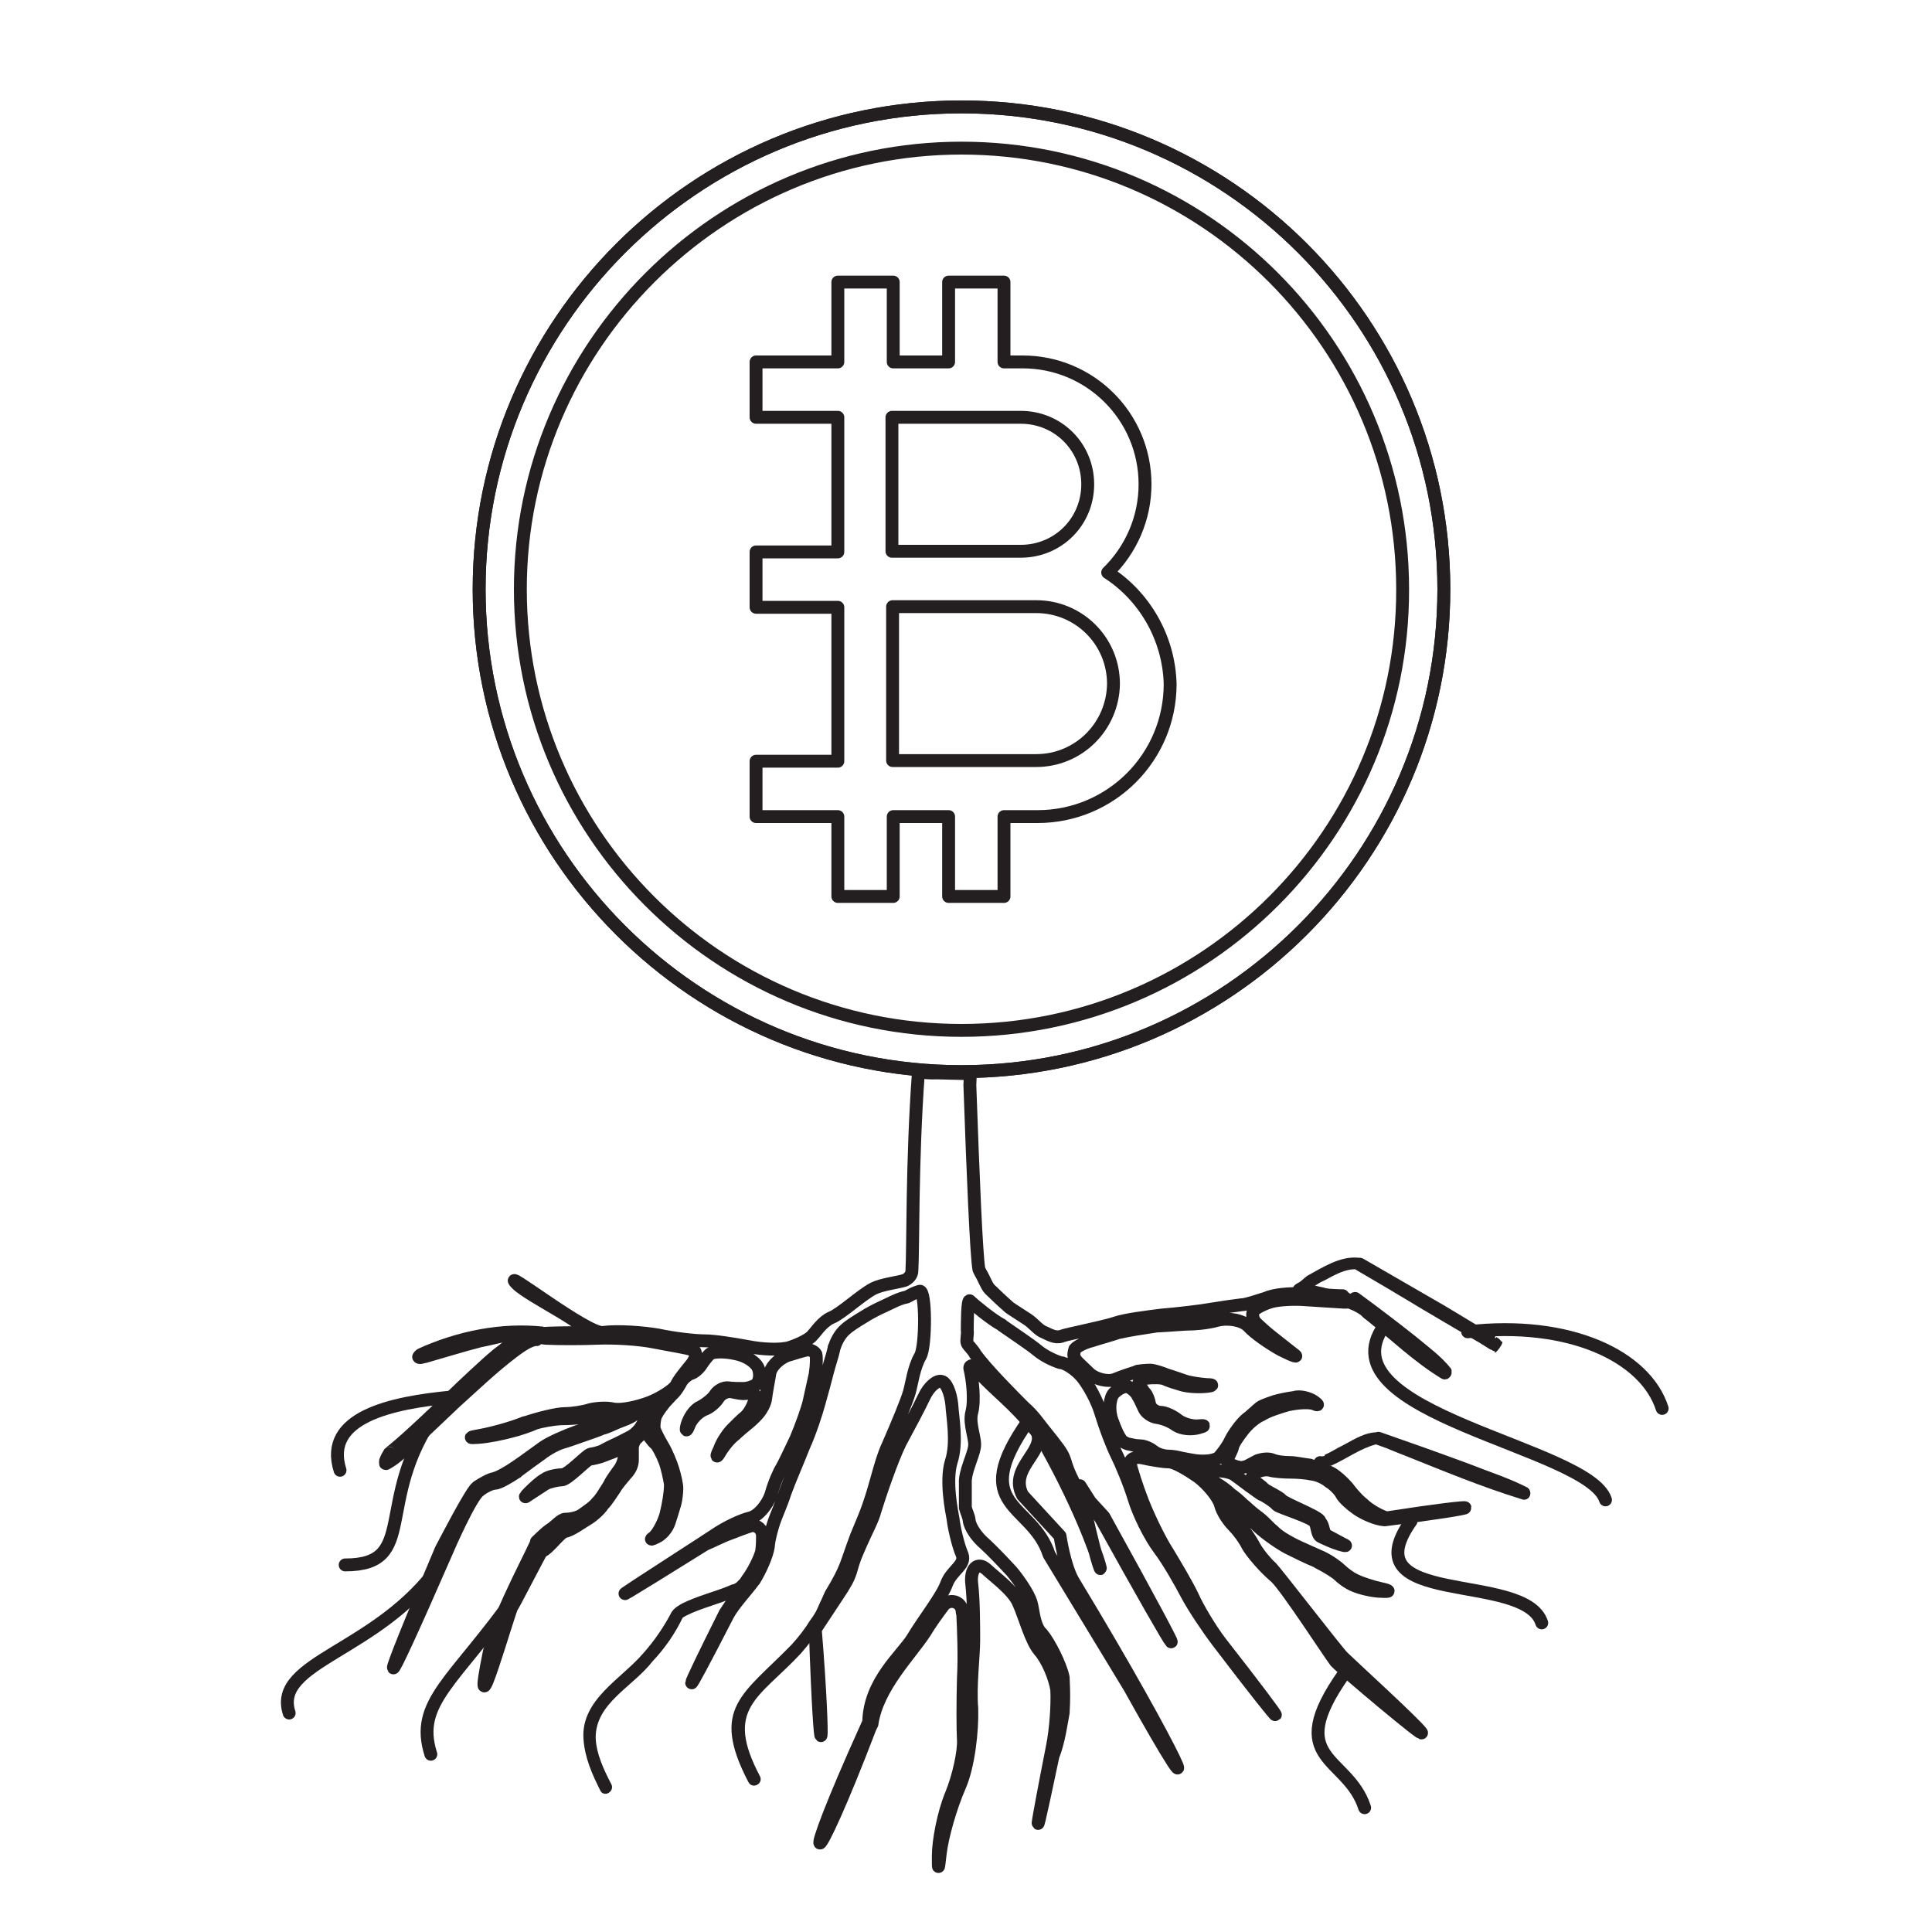 <?xml version="1.0" encoding="utf-8"?>
<!-- Generator: Adobe Illustrator 27.7.0, SVG Export Plug-In . SVG Version: 6.00 Build 0)  -->
<svg version="1.1" xmlns="http://www.w3.org/2000/svg" xmlns:xlink="http://www.w3.org/1999/xlink" x="0px" y="0px"
	 viewBox="0 0 300 300" style="enable-background:new 0 0 300 300;" xml:space="preserve">
<style type="text/css">
	.st0{fill:#FFFFFF;}
	.st1{display:none;}
	.st2{display:inline;fill:#FFFFFF;}
	.st3{fill:#231F20;}
	.st4{fill:none;stroke:#231F20;stroke-width:2;stroke-linecap:round;stroke-linejoin:round;stroke-miterlimit:10;}
</style>
<g id="Слой_2">
	<rect x="0" y="0" class="st0" width="300" height="300"/>
</g>
<g id="Layer_1" xmlns:ev="http://www.w3.org/2001/xml-events">
	<g class="st1">
		<path class="st2" d="M0,0.4v300l297.1-1.1v-300L0,0.4z"/>
		<path class="st2" d="M65.7,197.6"/>
	</g>
	<g>
		<path class="st3" d="M84.1,208c-3.1-0.5-6.3,0.6-9.4,1.2c-2.7,0.7-5.6,1.6-8.4,2.4c-0.6,0.1-1.1,0.4-1.8,0c-1-0.8-0.3-1.8,0.5-2.2
			c6-2.7,12.7-4.1,19.4-3.4C84.4,206,84.1,208,84.1,208L84.1,208z M84.1,208c-6.1-0.7-12.7,0.6-18.3,3.3c0,0-0.1,0.1,0-0.1
			c0.1-0.1,0.1-0.3,0.1-0.5c0.1-0.4-0.4-0.9-0.7-0.9c-0.1,0,0,0,0.1,0c0.2,0,0.3-0.1,0.5-0.1c6.1-1.6,12.2-4.1,18.5-3.7
			C84.4,206,84.1,208,84.1,208L84.1,208z"/>
	</g>
	<path class="st4" d="M194.9,228.7c0.6-0.3,1.6-0.6,2.3-0.4c0.7,0.2,2.2,0.3,3.2,0.3s2.4,0.1,3.3,0.3c0.9,0.1,2,0.6,2.7,1.2
		c0.7,0.4,1.6,1.3,1.9,1.9c0.3,0.6,1.4,1.6,2.4,2.3s2.9,1.6,4.3,1.7c16.8-2.1,16.4-2.8,0.3-0.3c-1.3-0.4-2.9-1.4-3.7-2.2
		c-0.9-0.7-1.8-1.8-2.4-2.6l-0.1-0.1c-0.6-0.7-1.6-1.6-2.3-2s-2.1-0.9-3.1-1.2c-0.1,0-0.2,0-0.3-0.1c-1-0.1-2.3-0.4-3.1-0.4
		s-2-0.1-2.7-0.4c-0.7-0.3-1.7-0.1-2.3,0.1c-0.6,0.3-1.3,0.7-1.7,0.9c-0.4,0.1-1,0.3-1.3,0.1c-0.3,0-0.9-0.3-1.3-0.4
		c-0.4-0.1-0.6-0.7-0.3-1c0.1-0.4,0.6-1.2,0.7-1.7c0.1-0.6,0.9-1.7,1.6-2.6c0.7-0.9,1.9-2,2.9-2.4c0.9-0.6,2.8-1.2,4.2-1.6h0.1
		c1.4-0.3,3.2-0.4,3.9-0.1c0.7,0.3,0.6,0.1-0.1-0.4s-2.2-0.9-3-0.6c-0.9,0.1-2.3,0.4-3,0.6c-0.6,0.2-1.5,0.5-2.1,0.8
		c-0.1,0.1-0.2,0.1-0.3,0.2c-0.5,0.4-1.3,1.2-2.1,1.8c-0.8,0.7-1.9,2.2-2.4,3.2c-0.4,0.9-1.1,1.8-1.5,2.3c-0.1,0.1-0.2,0.2-0.2,0.3
		c-0.3,0.3-0.9,0.5-1.5,0.6s-1.6,0.1-2.3,0s-1.7-0.3-2.2-0.4c-0.4-0.1-1.3-0.3-2-0.3s-1.7-0.3-2.2-0.7s-1.4-0.9-2.2-0.9
		c-0.7,0-1.4-0.2-1.9-0.3c-0.3-0.1-0.7-0.3-0.9-0.5c-0.5-0.6-1-1.7-1.5-3.1c-0.6-1.6-0.4-3.6,0.3-4.3s1.7-1.2,2.3-0.9
		s1.2,0.9,1.4,1.4c0.3,0.4,0.7,1.4,1,2s1.2,1.2,1.9,1.3c0.9,0.1,2.2,0.6,3,1.2c0.9,0.6,2.4,0.7,3.5,0.4s1-0.4,0-0.3
		s-2.4-0.3-3.2-0.9c-0.7-0.6-2-1.2-2.7-1.2s-1.6-0.6-1.7-1.3c-0.1-0.6-0.4-1.4-0.7-1.7s-0.6-0.9-0.9-1.3c-0.3-0.3,0.3-0.9,1.2-1
		s2.2-0.1,2.7,0.1c0.6,0.3,1.9,0.7,2.6,0.9c0.9,0.3,2.6,0.4,3.7,0.3c1.3-0.1,1.4-0.3,0.3-0.3c-1.2-0.1-2.7-0.3-3.5-0.6
		c-0.9-0.3-2-0.7-2.7-0.9c-0.7-0.3-1.7-0.6-2.2-0.7c-0.4-0.1-1.5,0-2.2,0.1c-0.1,0-0.2,0-0.3,0.1c-0.9,0.3-2.2,0.7-3.4,1.2
		c-1,0.4-2.9,0-3.9-0.9c-1-1-2.2-2-2.3-2.4c-0.3-0.4-0.1-1,0-1.4c0.3-0.4,1.4-1,2.6-1.3c1.2-0.4,3.1-0.9,4.2-1.3h0.1
		c1.2-0.3,3.8-0.7,5.8-1h0.1c2-0.1,4.2-0.3,4.9-0.3s2.7-0.1,4.5-0.6c1.7-0.4,3.9,0,4.8,1c0.9,1,3.2,2.6,5,3.6c2,1,2.9,1.3,1.9,0.6
		c-0.9-0.7-2.4-1.9-3.3-2.6c-0.9-0.7-2-1.7-2.6-2.3c-0.4-0.6-0.6-1.4-0.1-1.9c0.4-0.4,1.6-1,2.7-1.3c1.2-0.3,3.3-0.4,4.9-0.3
		c1.6,0.1,4.5,0.3,6.3,0.4c1.9,0.1-0.7-1-0.2-1c-1.5,0-4.7-0.3-6.4-0.3c-1.9-0.1-4.3,0.1-5.6,0.7c-1.3,0.4-3,1-3.7,1
		c-0.9,0.1-3,0.4-4.8,0.7c-1.7,0.3-5.2,0.7-7.6,0.9c-2.4,0.3-5.6,0.7-7.1,1.2s-3.6,0.9-4.8,1.2s-2.9,0.6-3.7,0.9
		c-1,0.3-1.9-0.3-2.6-0.6c-0.9-0.3-1.7-1.4-2.6-2c-0.9-0.6-2.2-1.4-2.9-1.9l-0.1-0.1c-0.7-0.6-2.2-2-2.9-2.7
		c-0.5-0.5-0.9-1.7-1.4-2.5c-0.1-0.2-0.2-0.4-0.3-0.6c-0.4-2.4-0.9-14.4-1.4-28.6c0-1,0.3-2-0.7-1.8l-4.3-0.1c-3,0.1-2.9-0.5-3,0.1
		c-1,13.4-0.8,27.6-1,30.6c0,0.7-0.5,1.2-1.1,1.5c-1.3,0.4-3.5,0.6-4.9,1.3c-1.9,1-5,3.9-6.5,4.5c-1.4,0.6-2.4,2.2-2.9,2.7
		c-0.4,0.6-2,1.4-3.5,1.9s-4.5,0.3-6.5-0.1c-2.2-0.4-5.2-0.9-6.8-0.9c-1.6,0-4.9-0.4-7.2-0.9c-2.3-0.4-6.2-0.7-8.6-0.4
		s-16.1-10.4-13.4-7.6c2,2.1,12.9,7.1,10.1,7.6c-1,0.1-5.1-0.1-9.8,0.5c2.1-0.2,3.7,0.4,4.2,0.4c2,0.1,5.6,0.1,8.1,0
		c2.4-0.1,6.3,0.1,8.8,0.6s5.2,0.9,5.9,1.2c0.7,0.1,0.7,1.2-0.1,2.2c-0.8,1-2,2.4-2.4,3.3c-0.4,0.7-2.4,2-4.2,2.7
		c-1.9,0.7-4.2,1.2-5.5,1c-1.2-0.3-2.9-0.1-3.7,0.1c-0.9,0.3-2.7,0.6-3.9,0.6c-1.2,0-4,0.7-6.1,1.4h-0.1c-2.2,0.9-5.3,1.7-7,2
		s-1.7,0.4-0.3,0.3c1.6-0.1,3.9-0.6,5-0.9c1.3-0.3,3-0.9,3.9-1.3c0.9-0.3,2.6-0.6,3.9-0.7h0.1c1.3,0,3.2-0.1,4.2-0.4
		c1-0.3,2.7-0.3,3.7-0.1c1,0.1,1,0.6-0.1,0.9c-1.2,0.3-3.5,1-5.3,1.6c-1.7,0.6-4.2,1.7-5.2,2.4s-3,2.2-4.2,3
		c-1.3,0.9-2.7,1.7-3.5,1.9c-0.6,0.1-1.7,0.7-2.6,1.3s-4.9,8.4-5.6,9.7c-10.2,24-9.8,24.8,0.7,0.7c0.5-1.2,3.9-8.9,5.2-9.8
		c0.7-0.6,1.9-1.2,2.6-1.2c0.6-0.1,2-0.9,3.2-1.7c0,0,0.1,0,0.1-0.1c1.2-0.9,2.7-2,3.7-2.7c0.9-0.7,2.4-1.6,3.6-1.9
		c1-0.3,2.6-0.9,3.5-1.2s2-0.7,2.4-0.9c0.6-0.1,1.6-0.6,2.3-0.9c0.7-0.3,2-0.7,2.6-1.2c0.7-0.3,2-1,2.7-1.3c0.9-0.4,1-0.3,0.6,0.3
		c-0.6,0.6-1.3,1.6-1.9,2.4c-0.4,0.9-1.3,1.7-1.9,2s-1.7,0.9-2.6,1.3c-0.9,0.4-1.7,0.9-2,1s-0.9,0.3-1.6,0.4
		c-0.6,0.1-3.4,3.2-4.4,3.2c-0.9,0-2.2,0.3-2.7,0.7c-0.6,0.3-1.7,1.3-2.4,2c-0.7,0.7-0.9,1-0.1,0.4c0.6-0.4,1.7-1.1,2.3-1.5
		c0.1-0.1,0.2-0.1,0.3-0.2c0.6-0.3,1.8-0.6,2.5-0.6c0.9,0,3.7-3,4.3-3.2c0.6-0.1,1.6-0.3,2.3-0.6c0.7-0.3,1.7-0.6,2.2-0.9
		c0.4-0.3,1,0,1,0.7c0,0.6-0.3,1.6-0.7,2.2c-0.4,0.6-1.3,1.7-1.7,2.6c-0.6,0.9-1.3,2.2-1.9,2.7c-0.4,0.6-1.6,1.4-2.3,1.9
		c-0.7,0.5-1.9,0.7-2.6,0.7s-1.5,1.1-2.5,1.7c-0.3,0.2-1.3,1.1-2,1.8c0,0.7-5.4,10.2-7.3,17c-3.1,15.3,3.2-6.8,3.5-6.9
		c0.1,0,4.5-8.6,4.6-8.6c1-0.3,2.8-2.9,3.6-3.1c0.9-0.1,2.8-1.5,3.5-1.9s1.9-1.4,2.4-2.2c0.7-0.7,1.4-1.9,1.9-2.6
		c0.4-0.7,1.2-1.6,1.7-2.2c0.6-0.6,1-1.4,1-2.2v-1.9c0-0.5,0.3-1,0.4-1.2c0.3-0.3,0.7-0.7,1-0.9c0.4-0.3,0.9-0.1,1,0.1
		c0.3,0.3,0.7,1,1.2,1.4c0.4,0.4,1,1.6,1.4,2.6s0.7,2.5,0.9,3.6c0,0.1,0,0.2,0,0.3c0,1-0.3,2.9-0.7,4.5c-0.4,1.4-1.3,3-1.9,3.5
		c-0.6,0.4-0.4,0.4,0.4,0c0.9-0.4,1.7-1.4,2-2.3c0.3-0.9,0.7-2.2,0.9-2.9c0.2-0.7,0.3-1.9,0.3-2.4c0-0.6-0.3-1.9-0.6-2.9
		c-0.3-1-1-2.7-1.6-3.7s-1.2-2.2-1.3-2.6c-0.1-0.4,0-1.2,0.1-1.7s0.7-1.4,1.2-2c0.4-0.6,1.2-1.3,1.4-1.6c0.4-0.3,0.9-1,1.3-1.7
		c0.3-0.7,1-1.3,1.6-1.6c0.6-0.1,1.4-0.9,1.7-1.4c0.4-0.6,1-1.4,1.4-1.7s2.2-0.4,3.9,0c1.7,0.3,3.3,1.4,3.6,2.4c0.3,1,0.1,2-0.4,2.4
		c-0.4,0.3-1.3,0.6-2,0.6c-0.6,0-1.6,0-2.3-0.1c-0.7-0.1-1.6,0.4-2,1c-0.4,0.7-1.6,1.6-2.4,2c-0.9,0.4-1.7,1.7-2,2.7
		s-0.1,1.2,0.3,0.1c0.4-1,1.4-2,2.3-2.4c0.9-0.3,1.9-1.2,2.3-1.9c0.4-0.6,1.3-1,1.9-0.9s1.4,0.3,1.9,0.3c0.4,0,1.2-0.1,1.4-0.1
		c0.4,0,0.6,0.6,0.3,1.4c-0.3,0.9-0.9,1.9-1.4,2.3s-1.4,1.3-2,1.9c-0.6,0.6-1.6,2-2,3.2c-0.6,1.2-0.4,1.3,0.1,0.4
		c0.6-1,1.6-2.2,2.3-2.7c0.6-0.6,1.6-1.4,2.2-1.9s1.3-1.2,1.6-1.6s0.9-1.3,1-2.2s0.4-2.4,0.6-3.6c0.1-1.2,1.3-2.4,2.7-3
		c1.3-0.4,2.9-0.9,3.3-0.9s1,0.3,1.2,0.7c0.1,0.4,0.1,1.7-0.1,2.9v0.1c-0.3,1.3-0.7,3.2-1,4.5c-0.3,1.2-1.2,3.7-2,5.6
		c-0.9,1.9-1.9,4-2.2,4.5c-0.4,0.6-1.2,2.4-1.7,4.2c-0.6,1.7-2,3.3-3.2,3.6c-1.3,0.3-3.7,1.4-5.6,2.7s-29.3,18.8-1.4,1.4
		c1-0.4,2.7-1.3,3.9-1.7c1-0.4,2.6-1,3.3-1.2l0,0c0.9-0.1,1.7,0.6,1.7,1.6c0,0.6,0,1.4-0.1,2.1c0,0.1,0,0.1,0,0.2
		c-0.3,1.2-1.3,3.2-2.2,4.4c-0.9,1.3-2.4,3.7-3.5,5.3c-6.8,13.6-7.2,15.1,0.4,0.3c0.9-1.7,3-3.9,4-5.3c0,0,0-0.1,0.1-0.1
		c1-1.6,2-3.9,2.2-5.2c0.1-1.3,0.6-3,0.9-3.9s1.2-2.9,1.7-4.5c0.6-1.7,2-4.9,2.9-7.2c1-2.2,2-5.3,2.4-6.8c0.4-1.4,1-3.6,1.3-4.8
		s0.8-2.6,1-3.6c0-0.1,0-0.2,0.1-0.3c0.3-1,1-2.1,1.6-2.6c0.6-0.6,1.9-1.4,2.9-2c0.9-0.6,2.3-1.3,3.2-1.7s2.3-1.2,3.5-1.4
		c0.6-0.3,1-0.6,2-0.9c1-0.3,1,8.6,0.1,10.1c-1,1.7-1.3,4.2-1.7,5.6c-0.4,1.4-1.9,5-3.3,8.2c-1.4,3-1.9,6.8-3.7,11.2l-1.2,2.9
		c-1.7,4.5-1.4,4.8-4,9.1l-2.4,5.4c0.8,24.3,1.6,19.6,0,0l3.3-5c2.9-4.3,1.7-3.5,3.3-7.2s2.2-4.5,2.7-6.3c0.6-2,2.6-7.9,3.9-10.5
		c1.3-2.4,3-5.6,3.7-7.1s1.9-2.6,2.7-2.4c0.7,0.1,1.4,1.7,1.6,3.6c0.1,1.9,0.9,5.9-0.1,8.9c-0.9,3,0.1,7.8,0.3,8.9
		c0.1,1,0.7,3.9,1.4,5.5c0.6,1.6-1.6,2.4-2.4,4.5c-0.7,2-3.7,5.8-5.3,8.5c-1.6,2.6-6.7,6.7-6.8,13l-0.4,0.9
		c-10.9,24.1-8.4,23.6,0.6,0l0.3-0.6c0.8-5.7,6-10.8,8.2-14.2c0.9-1.5,2-3,2.9-4.2c0.9-1.1,2.7-0.7,2.9,0.8c0,0.2,0,0.3,0.1,0.5v0.1
		c0.1,1.9,0.3,6.5,0.1,9.9c-0.1,3.6-0.1,7.9,0,9.6s-0.7,5.6-1.9,8.5s-2,7.2-2,9.5s0,2.2,0.3-0.4s1.6-7.2,3-10.4
		c1.4-3.2,2-8.6,1.9-12.1c-0.3-3.5,0.3-8.2,0.3-10.5s0-6.2-0.3-8.8c-0.3-2.4,0.9-3.6,2.3-2.3c1.4,1.3,4.2,3.3,5,5.3
		c0.9,2,1.9,5.8,3.2,7.3s2.4,4.2,2.7,6.1c0,0.1,0,0.1,0,0.2c0.1,1.8-0.1,5.8-0.7,8.7c-0.6,3-4.7,24.2,0.1,1.4
		c0.9-2.2,1.3-5.2,1.6-6.8c0-0.1,0-0.1,0-0.2c0.1-1.5,0.1-3.1,0-5c0-0.1,0-0.2,0-0.2c-0.4-2-2.2-5.5-3.3-6.8
		c-1.3-1.2-1.3-3.6-1.7-4.9c-0.4-1.3-1.9-3.5-3-4.8c-1.2-1.3-3-3.2-4.2-4.3c-1.2-1-2.3-2.6-2.4-3.6c-0.1-0.8-0.4-1.2-0.6-2
		c0-0.1,0-0.3,0-0.4v-3.4c-0.1-1.7,1.2-4.2,1.4-5.5c0.3-1.3-0.9-3.6-0.4-5.5s0.1-5.2-0.3-6.8c-0.1-0.4,0.4-0.6,0.7-0.3
		c2,2.7,5.2,4.9,8.2,8.4l2,2.3c11.8,20.6,10.7,30.2,6.2,7.8l3.3,5.2c13.3,24,15.5,26.9,0.4-0.4l-4.4-4.8c-2.4-4.5-0.8-3.5-3.5-6.9
		c-2.6-3.2-2.9-3.9-4.5-5.3c0,0,0,0-0.1-0.1c-1.4-1.4-5.9-5.9-7.5-8.2c-0.3-0.6-1-1.2-1.2-1.6c-0.2-0.4,0.1-1.4,0-2
		c0-0.9,0-5,0.4-4.6c0.6,0.6,3.4,2.9,4.9,3.7c0,0,0.1,0,0.1,0.1c1.7,1.2,4.3,2.9,5.5,3.9s2.9,1.7,3.6,1.9c0.7,0,2.3,1,3.3,2.2
		s2.4,3.7,3,5.8c0.6,2,1.7,4.9,2.4,6.3c0.7,1.4,2,4.5,2.7,6.8s2.4,5.8,3.9,7.8s3.3,5.2,4.3,7.1c1,1.9,3.2,5.2,4.8,7.3
		c11.8,15.5,11.9,14.8,0.4,0.1c-1.6-2.1-3.5-5.3-4.3-7.1c-0.9-1.9-2.7-4.9-3.9-6.9c-1.3-2-3-5.6-3.9-7.9c-0.9-2.3-1.7-4.9-1.9-5.8
		c-0.1-0.7,0.7-1.2,2-0.9s3.2,0.6,4,0.6c0.9,0,2.9,1.2,4.5,2.3c1.6,1.2,3.2,3.2,3.5,4.3c0.3,1.2,1.3,2.6,2,3.3s1.7,2,2.3,3.2
		c0.6,1,2.4,3.2,4.3,4.8c1.7,1.6,8.3,11.8,9.3,13.1c1.2,1.3,14.2,12.2,13.3,11c-0.9-1.3-11.2-10.7-12.2-11.7
		c-0.9-0.9-10.4-13.2-11.1-13.9c-0.7-0.6-1.9-2-2.6-3.2c-0.6-1.2-1.7-2.7-2.4-3.5s-1.6-2.3-2-3.3c-0.3-1,0-1.2,0.9-0.3
		s2.6,2.6,4,3.9c1.4,1.3,3.5,2.7,4.6,3.3c1.2,0.6,3.2,1.6,4.7,2.2c0,0,0.1,0,0.1,0.1c1.4,0.7,2.8,1.6,3.2,2s1.4,1.2,2.4,1.6
		c0.9,0.4,2.9,0.9,4.2,0.9c1.4,0.1,1.4-0.1,0-0.4c-1.4-0.3-3.2-0.9-4-1.3c-0.9-0.4-1.9-1.2-2.3-1.6c-0.4-0.4-1.7-1.4-3-2
		s-3.2-1.4-4.2-1.9s-2.6-1.4-3.3-2.2c-0.7-0.5-1.3-1.4-2.7-2.4c-0.7-0.5-1.6-1.4-2-1.7c-0.4-0.4-1.3-1.2-1.9-1.6
		c-0.6-0.6-1.6-1.3-2.3-1.7s-1.7-1.3-2.6-1.7c-0.7-0.6-0.7-0.7,0-0.6c0.7,0.3,2,0.4,3,0.4c0.9,0,2.2,0.3,2.6,0.7
		c0.6,0.4,1.6,1.2,2.3,1.7c0.9,0.6,1.6,1.2,1.9,1.3c0.3,0.1,1.8,1,2.3,1.6c0.4,0.4,5.5,1.9,5.9,2.7c0.4,0.7,0.3,1.9,0.9,2.2
		c0.6,0.3,1.9,0.9,2.9,1.2s1.3,0.3,0.4-0.1c-0.7-0.4-1.9-1-2.4-1.3c-0.6-0.4-0.4-1.4-1-2.1c-0.1-0.1-0.1-0.1-0.1-0.2
		c-0.4-0.7-5.6-2.7-5.9-3.2c-0.3-0.4-2-1.2-2.6-1.6c-0.6-0.6-1.4-1.2-1.9-1.4C194.3,229.7,194.4,229,194.9,228.7z"/>
	<g id="Bitcoin_2_">
		<path class="st4" d="M149.3,16.6c-41.3,0-74.9,33.6-74.9,74.9s33.6,74.9,74.9,74.9s74.9-33.6,74.9-74.9S190.7,16.6,149.3,16.6z"/>
		<path class="st4" d="M149.3,16.6c-41.3,0-74.9,33.6-74.9,74.9s33.6,74.9,74.9,74.9s74.9-33.6,74.9-74.9S190.7,16.6,149.3,16.6z
			 M149.3,160c-37.9,0-68.5-30.8-68.5-68.5S111.6,23,149.3,23c37.9,0,68.5,30.8,68.5,68.5C217.9,129.2,187.2,160,149.3,160z"/>
		<path class="st4" d="M172,88.9c3.6-3.5,5.8-8.4,5.8-13.7c0-10.5-8.5-19-19-19h-2.9V43.8h-8.6v12.4h-8.6V43.8h-8.6v12.4h-12.7v8.6
			h12.7v20.9h-12.7v8.6h12.7v23.9h-12.7v8.6h12.7v12.4h8.6v-12.4h8.6v12.4h8.6v-12.4h5.2c11.4,0,20.6-9.2,20.6-20.6
			C181.5,98.9,177.6,92.5,172,88.9z M138.5,64.8h20c5.8,0,10.4,4.6,10.4,10.4s-4.6,10.4-10.4,10.4h-20V64.8z M160.9,118.1h-22.3
			V94.2h20h2.3c6.6,0,12,5.3,12,12C172.8,112.8,167.5,118.1,160.9,118.1z"/>
	</g>
	<g>
		<path class="st3" d="M202.5,199.4c0.3,0.1,0.5,0.1,0.8,0.2c0.2,0.1,0.5-0.1,0.7,0c0.5,0.1,0.9,0.2,1.4,0.3c2.5,0.7,5,1.2,7.2,2.7
			c3.9,3.3,7.9,6.9,12,9.5c-0.6-0.2-1.3,0.5-1.1,1.2c-3.6-3.4-9.2-7.6-13.7-10.9c-0.4-0.3-0.5-0.9-0.2-1.4c0.3-0.4,1-0.5,1.4-0.2
			c3,2.2,5.9,4.4,8.8,6.7c1.9,1.6,3.9,3,5.5,5c0,0.1,0.1,0.1,0.1,0.3v0.1c0,0.1,0,0.3,0,0.4c-0.1,0.4-0.3,0.6-0.6,0.8
			c-0.4,0.1-0.4,0.1-0.5,0.1c-0.2,0-0.3-0.1-0.4-0.1c-4.3-2.6-7.9-6.1-11.8-9.2c-0.2-0.1-0.6-0.5-0.8-0.7c-0.4-0.3-0.8-0.5-1.2-0.7
			c-2.2-1-4.7-1.5-7-2.1c-0.2,0-0.4,0-0.6,0C200.6,201.6,200.8,198.9,202.5,199.4L202.5,199.4z"/>
	</g>
	<g>
		<path class="st3" d="M116.1,246.8c-0.6,0.6-1,0.7-1.6,1c-0.3,0.3-0.9,0.5-1.3,0.6c-2.2,0.8-5.7,1.8-7.2,2.8
			c-1.2,2.5-2.8,4.8-4.7,6.8c-3,3.9-8.9,6.5-8.8,11.9c0.1,2.4,1.2,4.8,2.4,7.1c0.3,0.5,0.1,1.1-0.4,1.4s-1.1,0.1-1.3-0.4
			c-1.2-2.4-2.4-5-2.6-8c-0.4-6.1,5.9-9.3,9.3-13.3c1.7-1.9,3.2-4.1,4.4-6.4c0.5-0.7,1.1-1,1.6-1.3c2.4-1.2,5-1.8,7.4-2.8
			c0.2-0.1,0.4-0.2,0.6-0.2c0.2-0.1,0.4-0.2,0.5-0.3s0.3-0.3,0.2-0.2C115.3,244.6,116.9,245.7,116.1,246.8L116.1,246.8z"/>
	</g>
	<g>
		<path class="st3" d="M80.7,208.4c0.1,0,0.3,0,0.4,0l0,0c-0.1,0.1-0.3,0.2-0.4,0.3c-0.9,0.7-1.8,1.4-2.5,2.3
			c-0.4,0.4-1.5,1.4-1.9,1.7c-4.2,3.9-9.7,9.2-14,13c-0.4,0.3-0.9,0.8-1.4,1.1c-1,0.4-1.9-0.7-1.3-1.6c0.6-1.2,2.4-0.2,1.8,0.9
			c-0.2,0.4-0.5,0.8-0.6,1.2c0,0,0.1,0.1,0-0.4c0-0.1-0.1-0.3-0.3-0.4c-0.2-0.2-0.6-0.2-0.7-0.2c2.7-1.1,24-24.7,24.5-18.1
			c-0.1,0.5-0.6,0.9-1.1,0.8c-0.9,0.2-2,1-2.8,1.6c-3.2,2.4-6.1,5.2-9.1,7.9l-5.9,5.6c-1.7,1.4-3.1,3.1-5.1,4.1
			c-0.5,0.2-1.3-0.1-1.4-0.7c-0.1-0.6,0-0.7,0-0.9c0.2-0.6,0.5-1.1,0.8-1.6l1.7,1c0,0,0,0,0-0.1c0.3-0.8-0.6-1.5-1.3-1.2H60l0,0
			l0.3-0.2c2.7-2.2,6.9-6.3,9.5-8.7c0.9-0.9,5.5-5.2,6.4-5.9c0.3-0.3,1-0.8,1.4-1.1c0.6-0.5,1.7-1.6,2.4-2.1c0.7-0.7,2-0.4,1.9,0.8
			C81.8,208.1,81.3,208.5,80.7,208.4L80.7,208.4z"/>
	</g>
	<g>
		<path class="st3" d="M201.4,199.3c0.8-0.4,0.9-0.7,1.6-1.2c2.4-1.3,5.1-3.1,8-2.8c0.6,0.1,1,0.5,1.5,0.8l3.2,1.9
			c5.5,3.3,11,6.7,16.6,9.8l0.2,0.1c0,0,0.1,0,0,0c0,0-0.1,0-0.2-0.1c0.2-1-1.7,1.7-1,1.5c0.2,0.3,0.2,0.2,0.2,0.3
			c-5-3.2-15.7-9.3-20.9-12.4c-0.5-0.3-0.6-0.9-0.4-1.4c0.3-0.5,0.9-0.6,1.4-0.4l12.8,7.4l6.3,3.8l1.6,1c0.3,0.2,0.5,0.2,0.8,0.7
			c0.8-0.2-1.2,2.5-1,1.5c-0.3,0-0.3-0.1-0.5-0.2l-0.2-0.1l-0.8-0.5c-6.4-3.7-12.8-7.5-19-11.3l-0.8-0.5c-0.2-0.1-0.1-0.1-0.2-0.1
			c-1.7-0.1-3.4,0.9-4.9,1.7c-0.7,0.3-1.3,0.7-1.9,1.1l-0.2,0.1c-0.3,0-0.7,0.3-0.8,0.6C201.6,202.4,199.7,200.2,201.4,199.3
			L201.4,199.3z"/>
	</g>
	<g>
		<path class="st3" d="M205.1,226.1c0,0.1,0.3,0,0.5,0c0.1,0,0.1-0.1,0.1-0.2c0.7-0.3,1.4-0.7,2.1-1.1c1.9-0.9,3.7-2.3,5.9-2.4
			c0.2,0,0.5,0.1,0.8,0.2c7.2,2.9,14.5,5.9,21.9,8.3h0.2l0,0c-0.1,0-0.2,0-0.3,0c-0.7,0.1-1,1-0.6,1.6c0.1,0.1,0.1,0.1,0.1,0.1
			c0.1,0.1,0,0,0,0c-7.2-3.1-14.7-5.6-22.1-8.3c-0.5-0.2-0.8-0.7-0.6-1.3c0.2-0.5,0.7-0.8,1.3-0.6c4.6,1.6,9.1,3.2,13.7,4.9
			c3,1.2,6.2,2.2,9.1,3.7c0,0,0,0,0.2,0.2c0.1,0.1,0-0.1,0.2,0.4c0.2,0.9-0.6,1.5-1.3,1.2c-6.2-1.9-12.2-4.4-18.2-6.8
			c-0.6-0.2-3.7-1.5-4.2-1.7c-0.1-0.1-0.1,0-0.3,0c-2.3,0.6-4.5,2.2-6.7,3.2l-0.2,0.1c-0.1,0-0.2,0-0.3,0c-0.3,0.1-0.6,0.3-1.3,0.3
			C203.6,228,203.7,226.1,205.1,226.1L205.1,226.1z"/>
	</g>
	<g>
		<path class="st3" d="M129,249.9c-0.6,0.9-1,1.8-1.5,2.7c-0.9,1.5-2,2.8-3.1,4.1c-6.6,7.1-12,8.5-6.4,19.1c0.6,1.2-1.2,2.1-1.8,0.9
			c-6-11.5-0.8-13.6,6.7-21.3c1.1-1.2,2.1-2.5,2.9-3.8c0.6-0.8,1.1-1.6,1.5-2.6C127.8,247.5,129.8,248.6,129,249.9L129,249.9z"/>
	</g>
	<path class="st4" d="M159.7,220.6c-9.6,13.6,0.6,12.7,3.2,20.8l12.5,20.6c13.3,23.9,7.9,11-8.7-16.4c-1.4-2.3-2.1-7.1-2.1-7.1
		l-5.8-6.3c-2.4-4.5,4.5-7.2,1.8-10.5"/>
	<path class="st4" d="M208.7,259.9c-9.6,13.6,0.6,12.7,3.2,20.8"/>
	<path class="st4" d="M219.1,236.2c-9.6,13.6,17.7,7.7,20.3,15.8"/>
	<path class="st4" d="M80.2,247.5c-9.6,13.6-15.9,16.8-13.3,24.9"/>
	<path class="st4" d="M68.3,243c-9.6,13.6-26,14.9-23.4,23"/>
	<path class="st4" d="M67.6,219.5c-9.6,13.6-2.5,23.5-14,23.5"/>
	<path class="st4" d="M214.9,205.9c-9.6,13.6,31.8,18.8,34.4,27"/>
	<path class="st4" d="M227.9,206.8c15.8-1.8,27.6,3.8,30.2,11.9"/>
	<path class="st4" d="M70.4,216.9c-9.8,0.9-20.2,3.2-17.6,11.4"/>
</g>
</svg>
